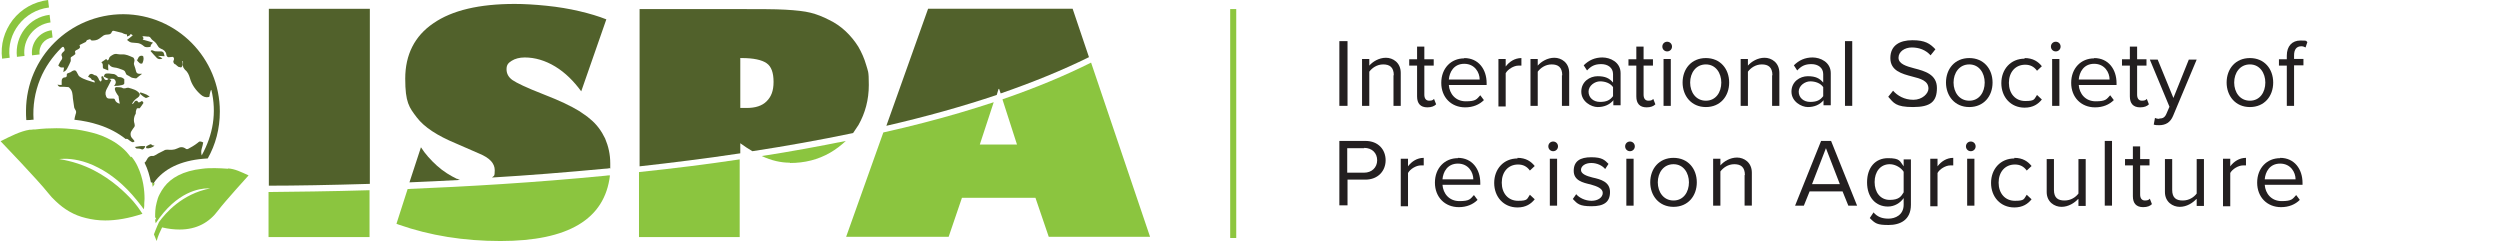 <?xml version="1.0" encoding="UTF-8"?>
<svg id="Layer_1" xmlns="http://www.w3.org/2000/svg" version="1.1" viewBox="0 0 826.7 79.9">
  <!-- Generator: Adobe Illustrator 29.2.1, SVG Export Plug-In . SVG Version: 2.1.0 Build 116)  -->
  <defs>
    <style>
      .st0 {
        fill: #231f20;
      }

      .st1 {
        fill: #51612b;
      }

      .st2 {
        isolation: isolate;
      }

      .st3 {
        fill: #8dc63f;
      }

      .st4 {
        fill: #8bc53f;
      }
    </style>
  </defs>
  <g>
    <path class="st4" d="M16.1,2.5C8,3.5,2.1,11,3.2,19.1l-2.5.3C.1,14.8,1.4,10.3,4.2,6.6,7.1,2.9,11.2.6,15.9,0l.3,2.5h0Z"/>
    <path class="st4" d="M16.8,7.4c-5.5.7-9.4,5.7-8.7,11.1l-2.5.3c-.8-6.8,4-13.1,10.8-13.9l.3,2.5h0Z"/>
    <path class="st4" d="M17.4,12.4c-2.7.3-4.7,2.8-4.3,5.6l-2.5.3c-.5-4.1,2.4-7.8,6.5-8.3l.3,2.5Z"/>
  </g>
  <g>
    <path class="st4" d="M88.8,78.4h33.4v-15.5c-13.3.4-24.7.5-33.4.6v14.9h0Z"/>
    <path class="st1" d="M122.3,2.9h-33.4v58.5c8.7,0,20.1-.2,33.4-.6V2.9Z"/>
    <path class="st1" d="M201.8,55.8c0-.6,0-1.2,0-1.8,0-2.9-.6-5.6-1.7-8.2-1.2-2.5-2.8-4.7-4.9-6.4-1.1-1-2.4-1.8-3.7-2.7-1.3-.8-3-1.7-4.9-2.6s-4.3-1.9-7.1-3c-5.4-2.1-8.7-3.7-10-4.6-1.3-.9-2-2.1-2-3.6s.6-2.1,1.7-2.8,2.6-1.1,4.3-1.1c3.4,0,6.8,1,10.1,3,3.3,2,6.1,4.8,8.6,8.2l8.3-23.8c-2.5-1-5.5-1.9-8.9-2.7s-7-1.4-10.9-1.8c-3.9-.4-7.4-.6-10.5-.6-11.7,0-20.7,2.1-26.9,6.4-6.2,4.2-9.3,10.4-9.3,18.3s1.3,9.5,3.8,12.8,6.9,6.1,12.9,8.6l7.8,3.4c3.4,1.4,5.1,3.2,5.1,5.5s-.3,1.7-.9,2.4c11.9-.7,24.4-1.7,37.2-2.9.6,0,1.2-.1,1.8-.2h0Z"/>
    <path class="st1" d="M151.2,59.2c-2.3-1.1-4.6-2.5-6.7-4.4s-3.9-3.9-5.3-6.1l-3.8,11.6c5.3-.2,10.9-.5,16.7-.8-.3-.1-.6-.2-.9-.4h0Z"/>
    <path class="st4" d="M134.8,62.5l-3.7,11.5.8.3c10.3,3.6,21.4,5.4,33.6,5.4,22.4,0,34.5-7.2,36.2-21.7-.5,0-.9,0-1.4.1-23.5,2.3-46,3.6-65.5,4.4h0Z"/>
    <path class="st4" d="M261.2,53.9c4.9,0,9.3-1.1,13.3-3.4,1.9-1.1,3.6-2.4,5.2-3.9-8.9,1.8-18.1,3.5-27.8,5,3.2,1.5,6.3,2.2,9.3,2.2Z"/>
    <path class="st4" d="M211.3,78.4h33.3v-25.7c-10.6,1.6-21.8,3-33.3,4.2v21.5h0Z"/>
    <path class="st1" d="M244.7,47.3c1.4,1,2.7,1.9,4.1,2.7,11.1-1.7,22.3-3.7,33.3-6,.6-.9,1.2-1.8,1.8-2.7,2.2-3.9,3.4-8.3,3.4-13.2s-.3-4.5-.9-6.7c-.6-2.1-1.5-4.1-2.6-6-1.2-1.9-2.6-3.6-4.2-5.1s-3.5-2.8-5.4-3.7c-2.1-1.1-4.2-1.9-6.2-2.4-2-.5-4.8-.8-8.3-1s-8.9-.2-16-.2h-32.2v52c10.8-1.2,22-2.6,33.3-4.3v-3.3h0ZM244.7,19.2h.6c3.9,0,6.6.6,8.2,1.7s2.3,3.2,2.3,6.2-.8,4.9-2.3,6.4-3.7,2.2-6.6,2.2c-.2,0-.4,0-.6,0-.2,0-.5,0-.9,0h-.6v-16.4h0Z"/>
    <path class="st1" d="M330.2,29.4h.2l.5,1.5c10.4-3.6,20.3-7.6,29.2-12l-5.4-16h-47.8l-13.8,38.7c12.6-2.9,24.9-6.3,36.5-10.2l.6-2h0Z"/>
    <path class="st4" d="M331.5,32.9l4.8,14.9h-12.3l4.6-14c-7.3,2.4-15,4.7-23.2,6.8-4.3,1.1-8.7,2.2-13.3,3.2l-12.3,34.5h33.9l4.4-12.9h24.3l4.4,12.9h33.5l-19.5-57.6c-8.6,4.3-18.4,8.4-29.2,12.1h0Z"/>
  </g>
  <rect class="st3" x="406.8" y="3" width="2" height="75.7"/>
  <g>
    <path class="st1" d="M34,22.2c0,.2.1.5.3.5.5.2,1,.4,1.5.6.1-.8-.3-1.5.2-2.2.3.8,1,1.1,1.7,1.2,1.1.1,2.1.5,3.1.9.2.1.5.3.6.6.2.3.3.9.6,1,.5.2.9.5,1.4.8.4.2.9.2,1.3.3.1,0,.3,0,.4,0,.6-.5,1.2-1,1.9-1.5,0,0-.1,0-.1,0h-.9c-.5,0-.9-.3-1-.8-.2-.7-.3-1.3-.6-2-.2-.5-.1-.8,0-1.2.2-.3,0-1.2-.4-1.4-1.2-.5-2.3-1.1-3.6-1-.5,0-1,0-1.5-.1-.7-.2-1.3,0-1.9.4-.5.3-.9.6-1,1.2,0,.2-.3.3-.4.5-.2-.2-.3-.3-.5-.5-.5.4-1,.7-1.6,1.1.6.4.5,1,.5,1.5Z"/>
    <path class="st1" d="M11.1,39.6c-.3-4.5.4-9.1,2.2-13.5,1.6-3.9,4-7.3,7-10.3.5-.5.8-.4,1,.3.2.5,0,.8-.3,1-.1,0-.2.2-.3.3-.4.4-.5.8-.2,1.3.2.4,0,1-.3,1.3-.4.5-.6,1.1-.9,1.6,0,0,0,.2.1.2.2.2.5.4.7.5.2,0,.4,0,.6,0,.1,0,.4,0,.4,0,0,.1.1.3,0,.5,0,.3-.1.6-.2,1,.7-.2,1.1-.7,1.4-1.3.4-.8.8-1.5,1.1-2.3,0-.2,0-.5,0-.7-.1-.4,0-.6.4-.8.4-.2.7-.5,1.1-.8,0,0,0-.3,0-.4-.2-.4-.1-.7.3-.9.2-.1.4-.2.6-.3.7-.4.8-.6.5-1.4.6-.3,1.2-.6,1.8-.9.1,0,.3-.1.4-.3.1-.4.4-.5.8-.6.3-.1.6-.3.8.2,0,0,.2.1.4.1.8,0,1.6-.1,2.3-.6.5-.3,1-.8,1.5-1.1.4-.2,1-.3,1.5-.3.5,0,1-.3,1.1-.7.2-.4.3-.6.8-.5.8.2,1.6.4,2.4.6.3,0,.6.3,1,.4.3.1.6.2.9.2,0,.2,0,.4,0,.7.4-.3.9-.2,1.1-.7,0-.3.5,0,.8.3-.6.5-1.2,1-1.9,1.5.6.5,1.1.9,1.8.9.4,0,.8.1,1.2.1,1,0,1.8.4,2.5,1,.6.6,1.5.4,2.2.3,0,0,.1,0,.1-.1,0-.6.4-.9.8-1.3-1.2-.4-2.3-.7-3.4-1,0-.1.2-.3.3-.5-.2-.2-.3-.4-.4-.6.2,0,.4,0,.7,0,.3,0,.6.1.9.1.7-.1,1,.2,1.3.7.1.2.4.4.6.6.6.4,1.1.9,1.4,1.5.1.2.3.4.4.6.2.3.5.4.8.6.9.3,1.6.9,1.8,1.8,0,.2,0,.3.1.5.2.5.6.6,1,.5.3,0,.7-.1,1-.1.3,0,.6.6.4,1-.1.3-.3.5-.1.9.1.3.3.5.6.6.2,0,.3.3.5.4.2.1.3.3.5.4.3.1.6.1.8.2,0,0,.1,0,.1,0,.8-.6.5-1.4.4-2.1h.2c0,.3.1.7,0,1,0,.6,0,1.1.4,1.5.1.1.2.3.3.4.9.7,1.3,1.7,1.6,2.7.6,2.2,1.9,4,3.6,5.5.7.6,1.5,1,2.5.8.2,0,.4-.1.4-.4,0-.5.2-1,.3-1.5,0-.2.2-.4.3-.5,1.8,7.6.6,14.8-3.2,21.7-.2-.8-.2-1.5,0-2.2.2-.7.4-1.4.5-2.1-1.1-.5-1.2-.4-1.9.2-1,.8-2.1,1.4-3.2,2,0,0-.2,0-.3,0,0,0-.1,0-.2,0-1-.8-1.9-.8-3-.2-1,.5-2.1.5-3.2.4-.4,0-.8,0-1.2.3-.6.3-1.2.6-1.8.9-.4.2-.8.5-1.2.7-.2,0-.4.2-.5.2-1.1-.2-1.8.4-2.2,1.3-.2.4-.4.7-.7.9,1.1,2.2,1.7,4.4,2.1,6.5.3,0,.6.2.9.3.2-.3.5-.7.7-1,3.6-4.4,9.4-6.8,17.2-7.2,2.6-4.6,4-9.8,4-15.5,0-17.7-14.2-32.1-31.9-32.2-17.7,0-32.1,14.2-32.2,31.9,0,1,0,2,.1,3.1.2,0,.4,0,.6,0,.4,0,.9,0,1.3-.1h0Z"/>
    <path class="st1" d="M53.7,19.3c-.5-.3-1-.6-1.5-.8,0,0,0,0,0,0,.7,0,1.5,0,2.2.1,0-.3-.1-.5-.2-.8,0-.4-.3-.7-.8-.8-.4,0-.7,0-1.1,0-.6,0-1.2,0-1.7-.3-.5-.2-.7,0-.8.2.7.8,1.4,1.6,2.1,2.3.4.4,1.3.5,1.8.1h0Z"/>
    <path class="st1" d="M48.4,49c1,.2,1.9-.2,2.7-.8-.4-.2-.8,0-1.1-.5,0,0-.2,0-.3,0-.3.2-.7.3-1,.5-.4.2-.5.4-.3.8h0Z"/>
    <path class="st1" d="M47.1,20.9c.3-.7.5-1.4.3-2.1,0,0,0-.2-.1-.2-.4-.4-1.3-.1-1.5.4-.1.3-.3.5-.4.8,0,0-.1,0-.2,0,.3.4.6.8,1,1.1.3.2.8.2.9,0h0Z"/>
    <path class="st1" d="M46.8,49.4c.5.2,1.2-.5,1.2-1.1-.4,0-.8,0-1.1,0-.8,0-1.5.2-2.3.3.2.2.3.3.5.5.6,0,1.2,0,1.8.3h0Z"/>
    <path class="st1" d="M41.8,45.9c.3,0,.5.1.7.3.3.2.6.5,1,.7.3.2.7.2,1-.2-.2-.3-.5-.7-.8-1-.6-.6-.7-1.7-.2-2.4.3-.5.6-.9.9-1.3.2-.3.2-.6.1-1-.3-.9-.3-1.7,0-2.6,0-.2.2-.3.2-.4,0-.2.2-.3.2-.5,0-.4,0-.8.2-1.2,0-.4.3-.6.8-.5,0,0,.3,0,.3,0,.4-.5.8-1.1,1.2-1.7,0,0,0-.1,0-.2-.4-.6-.4-.6-1-.2-.4.2-.7.3-.9-.2-.1-.3-.7-.2-.9,0-.2.3-.4.6-.7.9,0,0-.1,0-.2,0,.1-.3.2-.6.4-.8.3-.4.7-.8,1-1,.6-.4,1.2-.8,1.1-1.6h0c-.9-1.3-2.4-1.6-3.8-2-.3,0-.7.1-1,.2-.2,0-.5,0-.7,0-.7-.5-1.5-.3-2.2-.4-.4,0-.6.4-.5.8.1.4.2.7.4,1,.2.4.5.8.8,1.2.1.7.2,1.6.4,2.5-.7-.2-1.3-.5-1.6-1.3,0-.3-.3-.4-.6-.4-.4,0-.8,0-1.2,0-.6,0-.9-.2-1.1-.7-.4-.9-.2-1.7.2-2.5.3-.6.7-1.2,1-1.9.2-.3.3-.7.5-1-.2-.1-.4-.3-.7-.4.7,0,1.4-.3,1.9.3.5.7.3,1.4-.3,2,.8,0,1.5,0,2.2-.2.3,0,.7-.1,1-.3,0,0,.2-.2.2-.3,0-.4,0-.9,0-1.4-.4-.4-.9-.7-1.6-.7s-.6-.3-.9-.5c-.3-.2-.5-.4-.9-.5-.6,0-1.2-.2-1.9-.2-1,0-1.1,0-1.5,1,.5.3,1,.5,1.6.8,0,0-.2.2-.4.3-.4.2-.8,0-1-.3-.2-.3-.3-.6-.5-.9-.2,0-.4.1-.5.2,0,.5.4,1-.2,1.6-.2-.2-.3-.3-.5-.5-.1-.2-.2-.5-.3-.7-.3-.4-.5-.9-1.1-.9-.2,0-.4-.2-.6-.3-.5-.3-1.1-.2-1.4.3,0,.1-.1.3-.3.5.5.2,1,.4,1.2.9,0,.1.3.2.4.2.4,0,.7.3.6.8-1.7-.6-3.5-.9-5-2-.2-.1-.3-.3-.4-.5-.2-.3-.4-.7-.6-1.1-.2-.4-.6-.5-.9-.4-.4.1-.8.4-1.1.6-.2.1-.5.2-.8.3-.3.1-.5.3-.4.6,0,.5-.1.8-.7.8-.6,0-1,.5-1,1.1,0,.4,0,.9,0,1.4-.4,0-.9,0-1.4-.1.2.3.4.7.9.7.9,0,1.8,0,2.6.1.2,0,.4.1.5.3,1,.9,1,2.2,1.1,3.4.1.9.3,1.9.4,2.8,0,.3.2.7.4,1,.4.5.3,1,.1,1.5-.2.6-.3,1.2-.4,1.8,2.9.3,5.6.9,8.1,1.7,3.4,1.1,6.4,2.7,8.9,4.7h0Z"/>
    <path class="st1" d="M48.1,32.4c.3.1.8-.3,1.4-.5-.4-.2-.7-.4-1-.6-.6-.3-1.3-.5-1.9-.7,0,0-.2,0-.3,0,0,.2,0,.5.2.6.5.4,1,.9,1.6,1.1h0Z"/>
    <path class="st4" d="M46.3,30.7h0s0,0,0,0Z"/>
    <path class="st4" d="M51.2,60.7c-.3-.1-.6-.2-.9-.3,0,.5.2,1,.2,1.4.2-.4.5-.7.7-1.1h0Z"/>
    <g>
      <path class="st4" d="M75.4,55.8c-1.5-.1-3-.2-4.3-.2s-2.9,0-4.2.2c-6.5.7-10.4,3.1-12.6,6-.6.8-1.1,1.6-1.5,2.4-.5.9-.8,1.9-1,2.8-.5,1.8-.5,3.5-.5,4.8l.4.7h-.4c0,.8.2,1.3.2,1.3,7-10.6,14.7-11.5,17.2-11.5s.8,0,.8,0c-9.3,1.8-14.8,8.2-16.9,11.1,0,0-.9,1.9-1.7,4.1.3.7.6,1.5.9,2.2.4-1.6,1.2-3.3,1.8-4.5,2.1.5,4,.7,5.8.7,5.6,0,9.8-2.3,12.8-6.4,2.1-2.8,10-11.5,10-11.5-2.4-1.1-4.6-2.2-6.8-2.3h0Z"/>
      <path class="st4" d="M43.3,52c-.5-.6-1-1.2-1.5-1.8-1.1-1.2-2.4-2.2-3.9-3.2-1.7-1-3.6-2-5.9-2.7-2-.6-4.2-1.1-6.8-1.5-2-.2-4.2-.4-6.5-.4s-4.5.1-7,.4c-.5,0-.9,0-1.4.1-.2,0-.3,0-.5,0-3.1.5-6.2,2.1-9.6,3.8,0,0,12.4,12.9,15.7,17.1.8,1,1.6,1.9,2.5,2.7,2.8,2.7,6.1,4.7,10,5.6,2,.5,4.1.8,6.4.8,3.7,0,7.8-.7,12.3-2.2,0,0-.5-.8-1.5-2.2-.4-.6-1-1.2-1.6-2-2.7-3-7-7.1-13-10.2-3.3-1.7-7.1-3-11.4-3.7,0,0,.6-.1,1.8-.1,2.2,0,6.3.4,11.2,3,3.9,2,8.4,5.4,12.8,10.9.5.6,1,1.3,1.5,1.9.2.3.4.6.7.9,0,0,0-.4.1-1.1,0-.6,0-1.3.1-2.3,0-2.8-.4-6.8-2.3-10.8-.5-1.1-1.2-2.2-2-3.2h0Z"/>
    </g>
  </g>
  <g class="st2">
    <g class="st2">
      <path class="st0" d="M442.9,13.6h2.7v21.4h-2.7V13.6Z"/>
      <path class="st0" d="M460.9,24.9c0-2.7-1.4-3.6-3.5-3.6s-3.7,1.2-4.6,2.4v11.3h-2.4v-15.5h2.4v2.2c1.1-1.3,3.2-2.6,5.5-2.6s4.9,1.6,4.9,5v10.9h-2.4v-10.1Z"/>
      <path class="st0" d="M468.6,31.8v-10.1h-2.6v-2.1h2.6v-4.2h2.4v4.2h3.1v2.1h-3.1v9.6c0,1.2.5,2,1.6,2s1.3-.3,1.6-.6l.7,1.8c-.6.6-1.5,1-2.9,1-2.3,0-3.4-1.3-3.4-3.6Z"/>
      <path class="st0" d="M484.2,19.2c4.7,0,7.4,3.7,7.4,8.3v.6h-12.5c.2,2.9,2.2,5.4,5.6,5.4s3.6-.7,4.8-2l1.2,1.6c-1.5,1.5-3.6,2.4-6.2,2.4-4.6,0-7.9-3.3-7.9-8.1s3.2-8.1,7.6-8.1ZM479.1,26.3h10.2c0-2.3-1.6-5.2-5.1-5.2s-4.9,2.8-5.1,5.2Z"/>
      <path class="st0" d="M495.5,19.5h2.4v2.5c1.2-1.6,3-2.8,5.2-2.8v2.5c-.3,0-.6,0-1,0-1.5,0-3.5,1.2-4.2,2.5v11h-2.4v-15.5Z"/>
      <path class="st0" d="M516.6,24.9c0-2.7-1.4-3.6-3.5-3.6s-3.7,1.2-4.6,2.4v11.3h-2.4v-15.5h2.4v2.2c1.1-1.3,3.2-2.6,5.5-2.6s4.9,1.6,4.9,5v10.9h-2.4v-10.1Z"/>
      <path class="st0" d="M533.4,33.3c-1.3,1.4-3,2.1-5.1,2.1s-5.4-1.8-5.4-5.1,2.8-5.1,5.4-5.1,3.9.7,5.1,2.1v-2.8c0-2.1-1.7-3.3-3.9-3.3s-3.4.7-4.7,2.1l-1.1-1.7c1.7-1.7,3.7-2.6,6.2-2.6s6,1.5,6,5.2v10.6h-2.4v-1.8ZM533.4,28.8c-.9-1.3-2.6-1.9-4.3-1.9s-3.8,1.4-3.8,3.4,1.6,3.4,3.8,3.4,3.3-.6,4.3-1.9v-2.9Z"/>
      <path class="st0" d="M541.1,31.8v-10.1h-2.6v-2.1h2.6v-4.2h2.4v4.2h3.1v2.1h-3.1v9.6c0,1.2.5,2,1.6,2s1.3-.3,1.6-.6l.7,1.8c-.6.6-1.5,1-2.9,1-2.3,0-3.4-1.3-3.4-3.6Z"/>
      <path class="st0" d="M549.7,15.4c0-.9.7-1.6,1.6-1.6s1.6.7,1.6,1.6-.7,1.6-1.6,1.6-1.6-.7-1.6-1.6ZM550.1,19.5h2.4v15.5h-2.4v-15.5Z"/>
      <path class="st0" d="M556.4,27.3c0-4.5,2.9-8.1,7.7-8.1s7.7,3.6,7.7,8.1-2.9,8.1-7.7,8.1-7.7-3.7-7.7-8.1ZM569.2,27.3c0-3.1-1.8-6-5.1-6s-5.2,2.8-5.2,6,1.9,6,5.2,6,5.1-2.8,5.1-6Z"/>
      <path class="st0" d="M586.1,24.9c0-2.7-1.4-3.6-3.5-3.6s-3.7,1.2-4.6,2.4v11.3h-2.4v-15.5h2.4v2.2c1.1-1.3,3.2-2.6,5.5-2.6s4.9,1.6,4.9,5v10.9h-2.4v-10.1Z"/>
      <path class="st0" d="M602.9,33.3c-1.3,1.4-3,2.1-5.1,2.1s-5.4-1.8-5.4-5.1,2.8-5.1,5.4-5.1,3.9.7,5.1,2.1v-2.8c0-2.1-1.7-3.3-3.9-3.3s-3.4.7-4.7,2.1l-1.1-1.7c1.7-1.7,3.7-2.6,6.2-2.6s6,1.5,6,5.2v10.6h-2.4v-1.8ZM602.9,28.8c-.9-1.3-2.6-1.9-4.3-1.9s-3.8,1.4-3.8,3.4,1.6,3.4,3.8,3.4,3.3-.6,4.3-1.9v-2.9Z"/>
      <path class="st0" d="M610.1,13.6h2.4v21.4h-2.4V13.6Z"/>
      <path class="st0" d="M626,30c1.4,1.6,3.7,3,6.7,3s5-2.1,5-3.7c0-2.6-2.6-3.3-5.4-4-3.4-.9-7.2-1.9-7.2-6.1s3.1-5.9,7.3-5.9,5.8,1.1,7.6,3l-1.6,2c-1.6-1.8-3.8-2.6-6.2-2.6s-4.4,1.4-4.4,3.4,2.5,2.8,5.2,3.5c3.5.9,7.5,2,7.5,6.5s-2.1,6.3-7.9,6.3-6.4-1.4-8.2-3.4l1.6-2Z"/>
      <path class="st0" d="M643.5,27.3c0-4.5,2.9-8.1,7.7-8.1s7.7,3.6,7.7,8.1-2.9,8.1-7.7,8.1-7.7-3.7-7.7-8.1ZM656.3,27.3c0-3.1-1.8-6-5.1-6s-5.2,2.8-5.2,6,1.9,6,5.2,6,5.1-2.8,5.1-6Z"/>
      <path class="st0" d="M669.5,19.2c2.8,0,4.5,1.2,5.7,2.7l-1.6,1.5c-1-1.4-2.3-2-3.9-2-3.3,0-5.4,2.5-5.4,6s2.1,6,5.4,6,2.9-.6,3.9-2l1.6,1.5c-1.2,1.5-2.9,2.7-5.7,2.7-4.6,0-7.7-3.5-7.7-8.1s3.1-8.1,7.7-8.1Z"/>
      <path class="st0" d="M678.2,15.4c0-.9.7-1.6,1.6-1.6s1.6.7,1.6,1.6-.7,1.6-1.6,1.6-1.6-.7-1.6-1.6ZM678.6,19.5h2.4v15.5h-2.4v-15.5Z"/>
      <path class="st0" d="M692.5,19.2c4.7,0,7.4,3.7,7.4,8.3v.6h-12.5c.2,2.9,2.2,5.4,5.6,5.4s3.6-.7,4.8-2l1.2,1.6c-1.5,1.5-3.6,2.4-6.2,2.4-4.6,0-7.9-3.3-7.9-8.1s3.2-8.1,7.6-8.1ZM687.4,26.3h10.2c0-2.3-1.6-5.2-5.1-5.2s-4.9,2.8-5.1,5.2Z"/>
      <path class="st0" d="M704.3,31.8v-10.1h-2.6v-2.1h2.6v-4.2h2.4v4.2h3.1v2.1h-3.1v9.6c0,1.2.5,2,1.6,2s1.3-.3,1.6-.6l.7,1.8c-.6.6-1.5,1-2.9,1-2.3,0-3.4-1.3-3.4-3.6Z"/>
      <path class="st0" d="M714.1,39.2c1.1,0,1.8-.4,2.3-1.6l1-2.3-6.5-15.6h2.6l5.2,12.7,5.1-12.7h2.6l-7.8,18.6c-.9,2.2-2.5,3.1-4.6,3.1-.5,0-1.3,0-1.8-.2l.4-2.2c.4.2.9.3,1.3.3Z"/>
      <path class="st0" d="M736.3,27.3c0-4.5,2.9-8.1,7.7-8.1s7.7,3.6,7.7,8.1-2.9,8.1-7.7,8.1-7.7-3.7-7.7-8.1ZM749.1,27.3c0-3.1-1.8-6-5.1-6s-5.2,2.8-5.2,6,1.9,6,5.2,6,5.1-2.8,5.1-6Z"/>
      <path class="st0" d="M756.2,21.7h-2.6v-2.1h2.6v-1.2c0-3.2,1.8-5,4.5-5s1.7.2,2.3.5l-.6,1.8c-.4-.2-.8-.4-1.4-.4-1.6,0-2.4,1.1-2.4,3v1.2h3.1v2.1h-3.1v13.4h-2.4v-13.4Z"/>
    </g>
    <g class="st2">
      <path class="st0" d="M442.9,46.6h8.6c4.3,0,6.7,2.9,6.7,6.4s-2.5,6.4-6.7,6.4h-5.9v8.5h-2.7v-21.4ZM451.1,49h-5.6v8.1h5.6c2.5,0,4.3-1.7,4.3-4.1s-1.7-4.1-4.3-4.1Z"/>
      <path class="st0" d="M463.2,52.5h2.4v2.5c1.2-1.6,3-2.8,5.2-2.8v2.5c-.3,0-.6,0-1,0-1.5,0-3.5,1.2-4.2,2.5v11h-2.4v-15.5Z"/>
      <path class="st0" d="M482.1,52.2c4.7,0,7.4,3.7,7.4,8.3v.6h-12.5c.2,2.9,2.2,5.4,5.6,5.4s3.6-.7,4.8-2l1.2,1.6c-1.5,1.5-3.6,2.4-6.2,2.4-4.6,0-7.9-3.3-7.9-8.1s3.2-8.1,7.6-8.1ZM477,59.3h10.2c0-2.3-1.6-5.2-5.1-5.2s-4.9,2.8-5.1,5.2Z"/>
      <path class="st0" d="M501.8,52.2c2.8,0,4.5,1.2,5.7,2.7l-1.6,1.5c-1-1.4-2.3-2-3.9-2-3.3,0-5.4,2.5-5.4,6s2.1,6,5.4,6,2.9-.6,3.9-2l1.6,1.5c-1.2,1.5-2.9,2.7-5.7,2.7-4.6,0-7.7-3.5-7.7-8.1s3.1-8.1,7.7-8.1Z"/>
      <path class="st0" d="M512,48.4c0-.9.7-1.6,1.6-1.6s1.6.7,1.6,1.6-.7,1.6-1.6,1.6-1.6-.7-1.6-1.6ZM512.5,52.5h2.4v15.5h-2.4v-15.5Z"/>
      <path class="st0" d="M521.2,64.2c1,1.2,3,2.2,5.1,2.2s3.7-1.1,3.7-2.6-1.9-2.2-4-2.8c-2.6-.6-5.6-1.3-5.6-4.5s2.1-4.5,5.8-4.5,4.5,1,5.7,2.2l-1.1,1.7c-.9-1.1-2.6-2-4.6-2s-3.4,1-3.4,2.3,1.8,2,3.8,2.5c2.7.6,5.8,1.4,5.8,4.8s-2.1,4.7-6.1,4.7-4.7-.8-6.2-2.4l1.2-1.7Z"/>
      <path class="st0" d="M537.4,48.4c0-.9.7-1.6,1.6-1.6s1.6.7,1.6,1.6-.7,1.6-1.6,1.6-1.6-.7-1.6-1.6ZM537.8,52.5h2.4v15.5h-2.4v-15.5Z"/>
      <path class="st0" d="M545.7,60.3c0-4.5,2.9-8.1,7.7-8.1s7.7,3.6,7.7,8.1-2.9,8.1-7.7,8.1-7.7-3.7-7.7-8.1ZM558.5,60.3c0-3.1-1.8-6-5.1-6s-5.2,2.8-5.2,6,1.9,6,5.2,6,5.1-2.8,5.1-6Z"/>
      <path class="st0" d="M577,57.9c0-2.7-1.4-3.6-3.5-3.6s-3.7,1.2-4.6,2.4v11.3h-2.4v-15.5h2.4v2.2c1.1-1.3,3.2-2.6,5.5-2.6s4.9,1.6,4.9,5v10.9h-2.4v-10.1Z"/>
      <path class="st0" d="M609.2,63.3h-10.8l-1.9,4.7h-2.9l8.6-21.4h3.3l8.6,21.4h-2.9l-1.9-4.7ZM599.1,60.9h9.3l-4.6-11.9-4.6,11.9Z"/>
      <path class="st0" d="M619.5,70.2c1.3,1.5,2.8,2.1,5,2.1s5-1.2,5-4.6v-2.2c-1.1,1.6-3,2.8-5.2,2.8-4,0-6.9-3-6.9-8s2.8-8,6.9-8,3.9,1,5.2,2.7v-2.3h2.4v15c0,5.1-3.6,6.7-7.4,6.7s-4.4-.5-6.2-2.3l1.2-1.8ZM629.5,56.8c-.8-1.3-2.7-2.5-4.6-2.5-3.1,0-5,2.5-5,5.9s1.9,5.9,5,5.9,3.8-1.2,4.6-2.5v-6.8Z"/>
      <path class="st0" d="M638.3,52.5h2.4v2.5c1.2-1.6,3-2.8,5.2-2.8v2.5c-.3,0-.6,0-1,0-1.5,0-3.5,1.2-4.2,2.5v11h-2.4v-15.5Z"/>
      <path class="st0" d="M650.1,48.4c0-.9.7-1.6,1.6-1.6s1.6.7,1.6,1.6-.7,1.6-1.6,1.6-1.6-.7-1.6-1.6ZM650.5,52.5h2.4v15.5h-2.4v-15.5Z"/>
      <path class="st0" d="M666.1,52.2c2.8,0,4.5,1.2,5.7,2.7l-1.6,1.5c-1-1.4-2.3-2-3.9-2-3.3,0-5.4,2.5-5.4,6s2.1,6,5.4,6,2.9-.6,3.9-2l1.6,1.5c-1.2,1.5-2.9,2.7-5.7,2.7-4.6,0-7.7-3.5-7.7-8.1s3.1-8.1,7.7-8.1Z"/>
      <path class="st0" d="M687.2,65.8c-1.2,1.3-3.2,2.6-5.5,2.6s-4.9-1.6-4.9-4.9v-10.9h2.4v10.2c0,2.7,1.4,3.5,3.5,3.5s3.7-1.1,4.6-2.3v-11.4h2.4v15.5h-2.4v-2.2Z"/>
      <path class="st0" d="M696,46.6h2.4v21.4h-2.4v-21.4Z"/>
      <path class="st0" d="M705.3,64.8v-10.1h-2.6v-2.1h2.6v-4.2h2.4v4.2h3.1v2.1h-3.1v9.6c0,1.2.5,2,1.6,2s1.3-.3,1.6-.6l.7,1.8c-.6.6-1.5,1-2.9,1-2.3,0-3.4-1.3-3.4-3.6Z"/>
      <path class="st0" d="M726.3,65.8c-1.2,1.3-3.2,2.6-5.5,2.6s-4.9-1.6-4.9-4.9v-10.9h2.4v10.2c0,2.7,1.4,3.5,3.5,3.5s3.7-1.1,4.6-2.3v-11.4h2.4v15.5h-2.4v-2.2Z"/>
      <path class="st0" d="M735.1,52.5h2.4v2.5c1.2-1.6,3-2.8,5.2-2.8v2.5c-.3,0-.6,0-1,0-1.5,0-3.5,1.2-4.2,2.5v11h-2.4v-15.5Z"/>
      <path class="st0" d="M754,52.2c4.7,0,7.4,3.7,7.4,8.3v.6h-12.5c.2,2.9,2.2,5.4,5.6,5.4s3.6-.7,4.8-2l1.2,1.6c-1.5,1.5-3.6,2.4-6.2,2.4-4.6,0-7.9-3.3-7.9-8.1s3.2-8.1,7.6-8.1ZM748.9,59.3h10.2c0-2.3-1.6-5.2-5.1-5.2s-4.9,2.8-5.1,5.2Z"/>
    </g>
  </g>
</svg>
